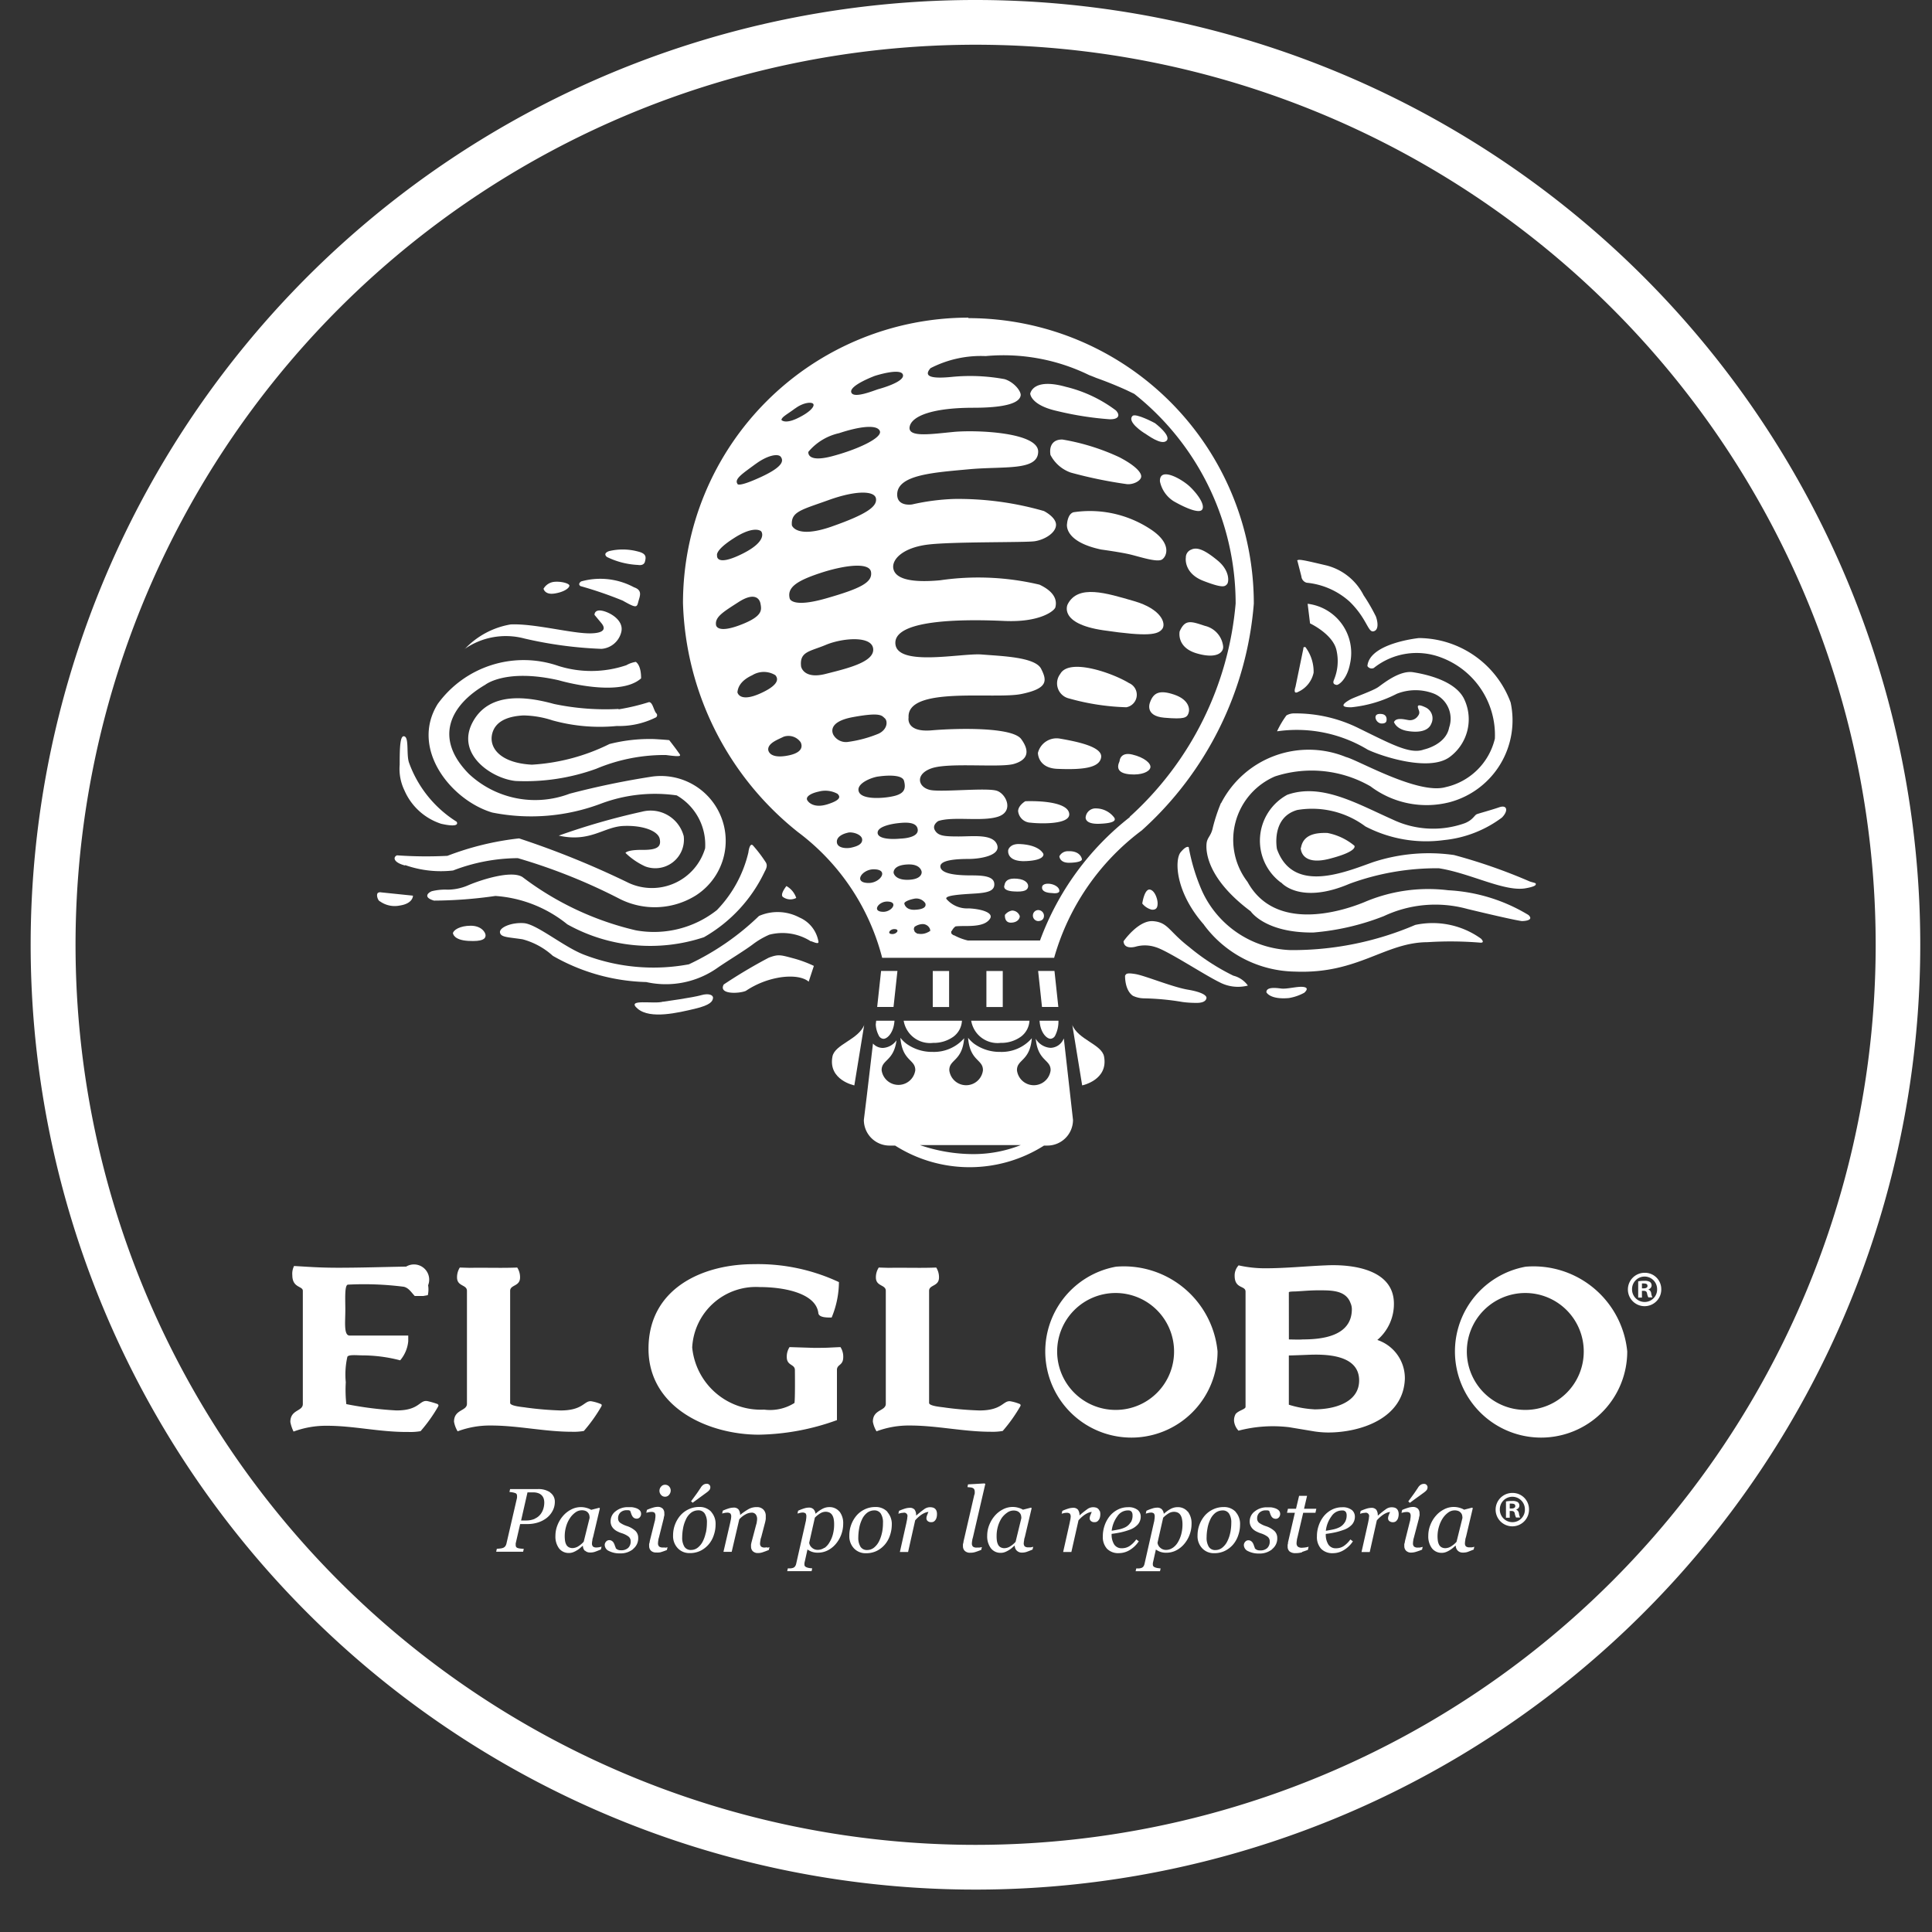 <svg id="logo-4globo" xmlns="http://www.w3.org/2000/svg" xmlns:xlink="http://www.w3.org/1999/xlink" width="39" height="39" viewBox="0 0 39 39">
  <rect x="0" y="0" width="39" height="39" fill="#333333" stroke="none"/>
  <defs>
    <clipPath id="clip-path">
      <rect id="Rectangle_6681" data-name="Rectangle 6681" width="39" height="39" transform="translate(373 714)" fill="none"/>
    </clipPath>
  </defs>
  <g id="Mask_Group_147" data-name="Mask Group 147" transform="translate(-373 -714)" clip-path="url(#clip-path)">
    <g id="Page-1" transform="translate(373.623 714)">
      <g id="logo">
        <path id="Fill-1" d="M577.8,488.167s.3-.432.6-.406.309.2.724.521a4.423,4.423,0,0,0,.892.579.516.516,0,0,1,.294.2.8.8,0,0,1-.576-.069c-.322-.158-1.046-.637-1.287-.707a.689.689,0,0,0-.4-.01S577.812,488.347,577.8,488.167Z" transform="translate(-555.743 -469.166)" fill="#fff"/>
        <path id="Fill-3" d="M578.636,515.457s-.011.293.159.408a.542.542,0,0,0,.228.051,5.187,5.187,0,0,1,.775.074,2.051,2.051,0,0,0,.319.017c.12-.009.154-.053.162-.095s-.06-.118-.374-.171-.866-.283-1.058-.315-.189,0-.21.031" transform="translate(-556.548 -495.763)" fill="#fff"/>
        <path id="Fill-5" d="M587.74,471.318a.362.362,0,0,0,.186.122c.1.011.124-.047.123-.131s-.056-.253-.153-.273-.145.2-.157.283" transform="translate(-565.304 -453.078)" fill="#fff"/>
        <path id="Fill-7" d="M653.39,522.631s.066.154.455.119a.973.973,0,0,0,.312-.108c.064-.061.076-.109-.037-.118s-.32.048-.429.034-.3-.037-.3.073" transform="translate(-628.45 -502.603)" fill="#fff"/>
        <path id="Fill-9" d="M606.885,449.952a2.328,2.328,0,0,0,1.839.945c1.274.052,1.809-.59,2.676-.594a7.3,7.3,0,0,1,1.066.01s.1.011.012-.081a1.671,1.671,0,0,0-1.328-.277,6.284,6.284,0,0,1-2.514.508,2.04,2.04,0,0,1-1.792-1.2,3.918,3.918,0,0,1-.266-.877s-.039-.046-.162.1-.12.795.47,1.465" transform="translate(-583.205 -431.284)" fill="#fff"/>
        <path id="Fill-11" d="M621.967,341.261a3.516,3.516,0,0,0-.162.489c-.035.178-.115.2-.128.328s-.018.69.891,1.368c0,0,.288.438,1.264.428a4.993,4.993,0,0,0,1.424-.331,2.442,2.442,0,0,1,1.688-.144c1.013.244,1.1.244,1.1.244s.261,0,.132-.122a3.467,3.467,0,0,0-1.621-.5,3.281,3.281,0,0,0-1.7.243c-.491.2-1.8.592-2.351-.412a1.393,1.393,0,0,1,.554-2.129,2.38,2.38,0,0,1,1.928.2,1.879,1.879,0,0,0,1.6.32,1.71,1.71,0,0,0,1.229-2.013,1.989,1.989,0,0,0-1.85-1.3s-1,.1-1.041.565a.1.1,0,0,0,.129.039,1.386,1.386,0,0,1,1.371-.207,1.671,1.671,0,0,1,1.073,1.634,1.314,1.314,0,0,1-.993.978c-.555.159-1.774-.549-2.012-.607a1.989,1.989,0,0,0-2.52.928" transform="translate(-597.944 -325.05)" fill="#fff"/>
        <path id="Fill-13" d="M659.08,357.053a1.867,1.867,0,0,1,.188-.318.306.306,0,0,1,.161-.041,2.864,2.864,0,0,1,1.3.3c.659.322,1.039.532,1.314.429,0,0,.444-.093.51-.444a.548.548,0,0,0-.3-.681,1.026,1.026,0,0,0-.757,0,2.566,2.566,0,0,1-.914.272c-.313.006-.09-.122-.016-.162s.449-.171.555-.245.434-.344.706-.3.839.171,1.023.529a.947.947,0,0,1-.29,1.185c-.414.3-1.372-.018-1.651-.151a2.771,2.771,0,0,0-1.825-.371" transform="translate(-633.923 -342.293)" fill="#fff"/>
        <path id="Fill-15" d="M711.375,378.261s.1.013.111-.054-.013-.128-.1-.137-.124.019-.122.073a.138.138,0,0,0,.107.118" transform="translate(-684.121 -363.657)" fill="#fff"/>
        <path id="Fill-17" d="M720.87,373.9s.039.148.274.187.425,0,.482-.149a.244.244,0,0,0-.111-.325c-.108-.051-.174-.064-.159,0s.054.1,0,.171a.193.193,0,0,1-.182.084c-.066-.007-.254-.066-.3.037" transform="translate(-693.356 -359.331)" fill="#fff"/>
        <path id="Fill-19" d="M668.6,342.72l-.16.776s-.061.166.057.1a.55.55,0,0,0,.309-.387.824.824,0,0,0-.166-.516c-.049-.007-.04.026-.04.026" transform="translate(-642.912 -329.631)" fill="#fff"/>
        <path id="Fill-21" d="M675.23,319.7l.049.4s.463.216.534.543a.981.981,0,0,1-.056.608c-.025.071.021.084.058.091s.209-.108.27-.423a1,1,0,0,0-.855-1.215" transform="translate(-649.457 -307.516)" fill="#fff"/>
        <path id="Fill-23" d="M669.815,296.317l.081.316a.146.146,0,0,0,.106.129,1.51,1.51,0,0,1,.867.381c.353.344.369.625.483.6s.085-.2.048-.3a3.629,3.629,0,0,0-.248-.428,1.162,1.162,0,0,0-.742-.6c-.489-.115-.6-.142-.6-.088" transform="translate(-644.249 -284.999)" fill="#fff"/>
        <path id="Fill-25" d="M650.551,420.734s.375.459,1.385.027a5.109,5.109,0,0,1,1.8-.312c.646.1,1.345.492,1.773.4,0,0,.166-.028.181-.067s-.012-.032-.118-.066a11.059,11.059,0,0,0-1.53-.534,3.6,3.6,0,0,0-1.638.145c-.563.2-1.61.645-1.936-.266,0,0-.125-.635.409-.788a1.8,1.8,0,0,1,1.377.332,2.66,2.66,0,0,0,1.588.275,2.338,2.338,0,0,0,1.167-.454c.133-.133.11-.265-.054-.208s-.405.121-.453.14-.077.116-.244.182a1.9,1.9,0,0,1-1.453-.074c-.715-.317-1.436-.745-2.129-.5a1.054,1.054,0,0,0-.126,1.773" transform="translate(-625.314 -402.922)" fill="#fff"/>
        <path id="Fill-27" d="M671.58,441.342s-.01.374.582.221.5-.264.5-.264a1.209,1.209,0,0,0-.541-.256c-.236-.009-.492.03-.536.3" transform="translate(-645.946 -424.228)" fill="#fff"/>
        <path id="Fill-29" d="M397.165,469.13s-.133.161-.077.219a.254.254,0,0,0,.273.023.431.431,0,0,0-.2-.241" transform="translate(-381.911 -451.246)" fill="#fff"/>
        <path id="Fill-31" d="M254.075,483.312a1.062,1.062,0,0,0-.819-.122,1.6,1.6,0,0,0-.34.2c-.189.139-.458.3-.688.456a1.811,1.811,0,0,1-1.457.3,3.988,3.988,0,0,1-1.885-.529,1.475,1.475,0,0,0-.611-.334c-.294-.045-.439-.038-.456-.137s.224-.207.481-.189.79.467,1.2.631a3.907,3.907,0,0,0,2.132.2,5.232,5.232,0,0,0,1.415-.976.938.938,0,0,1,.817.031.647.647,0,0,1,.381.474c.027.095-.126,0-.171,0" transform="translate(-238.349 -464.322)" fill="#fff"/>
        <path id="Fill-33" d="M365.773,506.416a10.065,10.065,0,0,1,.909-.541c.19-.071.231-.058.484.01a2.4,2.4,0,0,1,.426.156l-.105.319s-.134-.147-.557-.09a1.737,1.737,0,0,0-.711.275c-.131.057-.559.078-.447-.128" transform="translate(-351.786 -486.543)" fill="#fff"/>
        <path id="Fill-35" d="M319.658,526.572s.6-.083.764-.131.253,0,.243.059-.038.137-.369.215-.894.215-1.15,0,.336-.087.512-.145" transform="translate(-306.895 -506.351)" fill="#fff"/>
        <path id="Fill-37" d="M223,490.27s.012.131.305.148.347-.042.351-.106-.084-.2-.3-.2-.357.087-.36.16" transform="translate(-214.477 -471.425)" fill="#fff"/>
        <path id="Fill-39" d="M209.745,448.235a1.062,1.062,0,0,0,.422-.08c.2-.09.877-.328,1.116-.174a6.056,6.056,0,0,0,2.288,1.075,2.049,2.049,0,0,0,1.636-.409,2.5,2.5,0,0,0,.635-1.162s.022-.2.088-.147a2.734,2.734,0,0,1,.248.322c.031.045.062.09-.006.209a3,3,0,0,1-1.227,1.326,3.438,3.438,0,0,1-2.758-.26,2.586,2.586,0,0,0-1.452-.573,8.887,8.887,0,0,1-1.239.094c-.218-.064-.129-.156-.044-.19a1.142,1.142,0,0,1,.292-.032" transform="translate(-201.358 -430.276)" fill="#fff"/>
        <path id="Fill-41" d="M192.174,354.555a2.167,2.167,0,0,0,.97.11,3.69,3.69,0,0,1,1.307-.249,11.532,11.532,0,0,1,2.062.825,1.567,1.567,0,0,0,1.531-.072,1.309,1.309,0,0,0-.879-2.4,16.458,16.458,0,0,0-1.668.346,1.957,1.957,0,0,1-2.034-.4c-.719-.73-.367-1.393.332-1.8,0,0,.412-.333,1.481-.09,0,0,1.217.36,1.663-.038,0,0,.011-.249-.106-.333a.551.551,0,0,0-.191.067,2.208,2.208,0,0,1-1.371.015,2.143,2.143,0,0,0-2.437.767c-.564.907.271,1.944,1.1,2.192a4,4,0,0,0,2.205-.183,3.1,3.1,0,0,1,1.52-.163,1.15,1.15,0,0,1,.573,1.068,1.12,1.12,0,0,1-1.541.7,17.676,17.676,0,0,0-2.215-.9,5.8,5.8,0,0,0-1.446.352,8.33,8.33,0,0,1-1.018-.01c-.08.033-.083.142.165.206" transform="translate(-184.621 -337.093)" fill="#fff"/>
        <path id="Fill-43" d="M182.787,472.419l.677.07s.008.159-.269.2a.51.51,0,0,1-.395-.084c-.05-.013-.1-.184-.013-.181" transform="translate(-175.751 -454.409)" fill="#fff"/>
        <path id="Fill-45" d="M194.846,390.985a.994.994,0,0,1-.1-.524c0-.367.009-.612.1-.573s.032.376.09.533a2.344,2.344,0,0,0,.959,1.188s.1.135-.312.042a1.217,1.217,0,0,1-.738-.667" transform="translate(-187.301 -375.022)" fill="#fff"/>
        <path id="Fill-47" d="M233.984,369.885a5.05,5.05,0,0,1-1.3-.1c-.527-.145-1.311-.267-1.648.373s.383,1.13.868,1.181a4.207,4.207,0,0,0,1.629-.246,3.556,3.556,0,0,1,1.408-.278c.359.048.3.017.241-.068s-.175-.232-.175-.232-.061-.008-.3-.022a3.282,3.282,0,0,0-.906.1,4.05,4.05,0,0,1-1.566.417c-.646-.034-.874-.347-.8-.63s.382-.351.629-.364a1.974,1.974,0,0,1,.587.1,3.575,3.575,0,0,0,1.3.113,1.649,1.649,0,0,0,.774-.167.053.053,0,0,0,.019-.091c-.052-.063-.07-.221-.145-.224a4.374,4.374,0,0,1-.613.146" transform="translate(-222.121 -355.574)" fill="#fff"/>
        <path id="Fill-49" d="M229.1,324.223a1.65,1.65,0,0,1,.929-.5c.484-.022,1.254.191,1.627.18s.229-.177.2-.212-.134-.161-.134-.161-.007-.113.15-.084.447.191.391.428a.445.445,0,0,1-.4.342,8.206,8.206,0,0,1-1.557-.209,1.456,1.456,0,0,0-1.206.212" transform="translate(-220.344 -311.118)" fill="#fff"/>
        <path id="Fill-51" d="M270.85,308.138s.022.131.223.1.3-.114.3-.159-.168-.092-.314-.076a.283.283,0,0,0-.209.14" transform="translate(-260.502 -296.257)" fill="#fff"/>
        <path id="Fill-53" d="M289.768,306.262s-.07.046-.009.09a7.939,7.939,0,0,1,.853.293c.264.149.285.145.313.031s.1-.237-.085-.3a1.436,1.436,0,0,0-1.071-.117" transform="translate(-278.665 -294.521)" fill="#fff"/>
        <path id="Fill-55" d="M303.661,291.087s-.14.039-.048.119a1.592,1.592,0,0,0,.628.161s.116.026.14-.066.032-.164-.145-.206a1.177,1.177,0,0,0-.575-.008" transform="translate(-291.985 -279.963)" fill="#fff"/>
        <path id="Fill-57" d="M278.95,430.109a13.788,13.788,0,0,1,1.676-.482.691.691,0,0,1,.846.493.578.578,0,0,1-.776.611,1.41,1.41,0,0,1-.4-.273s.029-.064.342-.061.382-.07.349-.224-.328-.275-.73-.259-.67.338-1.308.195" transform="translate(-268.293 -413.241)" fill="#fff"/>
        <path id="Fill-59" d="M476.85,514.857h.33v-.727h-.33Z" transform="translate(-458.644 -494.529)" fill="#fff"/>
        <path id="Fill-61" d="M505.24,514.857h.33v-.727h-.33Z" transform="translate(-485.951 -494.529)" fill="#fff"/>
        <path id="Fill-62" d="M533.028,514.847h-.33l-.078-.727h.33Z" transform="translate(-512.287 -494.52)" fill="#fff"/>
        <path id="Fill-63" d="M447.43,514.847h.33l.079-.727h-.33Z" transform="translate(-430.346 -494.52)" fill="#fff"/>
        <path id="Fill-64" d="M528.43,203.621s0,.234.544.355a6.469,6.469,0,0,0,1.054.166c.173.007.232-.07.133-.177a2.75,2.75,0,0,0-1.009-.477c-.509-.143-.682,0-.721.133" transform="translate(-508.257 -195.679)" fill="#fff"/>
        <path id="Fill-65" d="M582.372,220.225s.338.254.233.355-.394-.124-.433-.145-.37-.238-.255-.355c.064-.066.455.145.455.145" transform="translate(-559.68 -211.683)" fill="#fff"/>
        <path id="Fill-66" d="M539.036,233.212a.735.735,0,0,0,.41.355,9.006,9.006,0,0,0,1.131.233c.124.013.276-.061.289-.145s-.113-.229-.444-.4a4.456,4.456,0,0,0-1.142-.355c-.164-.007-.279.093-.245.311" transform="translate(-518.453 -224.027)" fill="#fff"/>
        <path id="Fill-67" d="M597.063,251.411a.624.624,0,0,0,.277.4c.229.131.52.259.577.166s-.084-.3-.244-.455-.623-.42-.61-.111" transform="translate(-574.271 -241.693)" fill="#fff"/>
        <path id="Fill-68" d="M547.855,270.621s-.083.357.688.521c0,0,.392.053.588.1s.547.166.643.1.192-.313-.2-.587a2.224,2.224,0,0,0-1.586-.366c-.121.031-.133.233-.133.233" transform="translate(-526.938 -260.049)" fill="#fff"/>
        <path id="Fill-69" d="M610.7,290.778s-.046.311.355.466.435.113.477.067.056-.276-.188-.477-.407-.282-.532-.222a.168.168,0,0,0-.111.166" transform="translate(-587.386 -279.518)" fill="#fff"/>
        <path id="Fill-70" d="M547.783,313.856s-.193.386.721.521,1.1.085,1.187-.023-.009-.405-.566-.566-1.133-.347-1.342.067" transform="translate(-526.855 -301.654)" fill="#fff"/>
        <path id="Fill-71" d="M542.693,353.288a.313.313,0,0,0,.177.5,4.748,4.748,0,0,0,1.153.177.256.256,0,0,0,.055-.488c-.325-.2-1.2-.511-1.386-.189" transform="translate(-521.91 -339.688)" fill="#fff"/>
        <path id="Fill-72" d="M591.412,366.819s-.121.276.288.311.454,0,.488-.089.007-.277-.288-.377-.418-.041-.488.155" transform="translate(-568.82 -352.642)" fill="#fff"/>
        <path id="Fill-73" d="M532.5,391.244a.388.388,0,0,1,.444-.288c.354.061.862.166.832.377s-.357.256-.888.233c-.393-.018-.388-.322-.388-.322" transform="translate(-512.171 -376.046)" fill="#fff"/>
        <path id="Fill-74" d="M575.1,399.43s.008-.191.255-.133.389.183.366.267-.18.152-.41.133-.28-.118-.211-.266" transform="translate(-553.123 -384.066)" fill="#fff"/>
        <path id="Fill-75" d="M522.165,424.237s-.143.083-.145.2a.262.262,0,0,0,.255.233c.149.019.795.048.777-.177s-.531-.268-.888-.256" transform="translate(-502.091 -408.063)" fill="#fff"/>
        <path id="Fill-76" d="M557.749,428.241s-.044.156.277.144.326-.076.3-.122a.463.463,0,0,0-.366-.188.2.2,0,0,0-.211.166" transform="translate(-536.455 -411.756)" fill="#fff"/>
        <path id="Fill-77" d="M516.749,447.091s-.046.24.355.222.355-.145.355-.145-.069-.182-.477-.2c-.208-.009-.233.122-.233.122" transform="translate(-497.02 -429.93)" fill="#fff"/>
        <path id="Fill-78" d="M543.85,450.847s0,.136.2.133.254-.043.255-.067-.04-.177-.277-.166a.191.191,0,0,0-.177.1" transform="translate(-523.088 -433.564)" fill="#fff"/>
        <path id="Fill-79" d="M514.6,465.382s-.056.105.177.122.287-.029.3-.089-.038-.151-.222-.167-.241.046-.255.133" transform="translate(-494.947 -447.51)" fill="#fff"/>
        <path id="Fill-80" d="M534.674,467.951s-.061.134.2.142c0,0,.145.023.144-.047s-.1-.135-.211-.142-.133.047-.133.047" transform="translate(-514.256 -450.065)" fill="#fff"/>
        <path id="Fill-81" d="M515.043,482.247s-.017.157.122.155.181-.09.177-.133a.163.163,0,0,0-.156-.111.231.231,0,0,0-.144.089" transform="translate(-495.38 -463.777)" fill="#fff"/>
        <path id="Fill-82" d="M529.989,482.108s.108.009.122-.089a.117.117,0,0,0-.122-.133.109.109,0,0,0-.1.1.111.111,0,0,0,.1.122" transform="translate(-509.661 -463.515)" fill="#fff"/>
        <path id="Fill-83" d="M607.419,329.763s-.072.322.344.444.555-.027.532-.155a.48.48,0,0,0-.366-.4c-.28-.092-.4-.139-.51.111" transform="translate(-584.229 -317.018)" fill="#fff"/>
        <path id="Fill-84" d="M353.594,178.732a5.618,5.618,0,0,0-1.813,2.49h-1.457a1.109,1.109,0,0,1-.267-.1.067.067,0,0,0-.026-.007.044.044,0,0,0-.014-.013l-.006,0-.021-.025a.208.208,0,0,1,0-.046H350a.23.23,0,0,1,.071-.09s-.011-.011.211-.011.405-.022.488-.145-.172-.2-.429-.211a.551.551,0,0,1-.448-.189c-.05-.078.327-.095.577-.111s.4-.05.388-.2-.227-.166-.466-.166-.593-.017-.621-.166.344-.166.57-.166.656-.067.573-.288-.482-.166-.776-.166-.41-.011-.477-.122.066-.189.066-.189c.3-.1.888.017,1.209-.089s.166-.455-.023-.521-1.026.022-1.309-.011-.366-.322-.011-.444,1.387-.006,1.665-.089.322-.255.144-.5-1.281-.222-1.808-.177-.466-.256-.466-.256c-.044-.644,1.731-.366,2.275-.477s.521-.272.4-.51-.8-.255-1.2-.288-1.736.261-1.742-.233,1.479-.477,2.2-.444,1.015-.206,1.031-.278.055-.277-.322-.455a5.353,5.353,0,0,0-2.008-.088c-.671.061-.915-.061-.943-.244s.2-.416.7-.477,1.958-.039,2.152-.067.422-.161.433-.322-.244-.288-.244-.288a6.244,6.244,0,0,0-1.808-.244,4.479,4.479,0,0,0-.854.111s-.3.05-.3-.2c0-.4.738-.444,1.446-.51s1.394.039,1.4-.354-1.248-.444-1.708-.4-.921.116-.887-.1.449-.388,1.287-.388.937-.161.954-.244-.128-.272-.322-.333a3.813,3.813,0,0,0-1.076-.045c-.348.034-.588.011-.421-.177a2.217,2.217,0,0,1,1.112-.244,3.935,3.935,0,0,1,2.09.384c.046.017.093.036.141.056.189.067.376.142.559.223.073.032.143.068.211.1a5.4,5.4,0,0,1,2.046,4.231,6.564,6.564,0,0,1-2.14,4.308m-4.068,2.326a.3.3,0,0,1-.2.032l-.016,0a.393.393,0,0,1-.052-.036.467.467,0,0,1-.02-.052.11.11,0,0,1,.015-.051.3.3,0,0,1,.155-.055.158.158,0,0,1,.156.1.05.05,0,0,1,0,.034h.017a.2.2,0,0,0-.051.028m-.483-.572c-.013-.039.1-.082.189-.1a.219.219,0,0,1,.233.088c.024.067-.02.125-.211.133s-.211-.122-.211-.122m-.241.612c-.121,0-.051-.1.037-.1.121,0,.052.1-.037.1m-.109-.656c.241,0,.1.207-.074.207-.242,0-.1-.207.074-.207m-.27-.651c.322,0,.137.276-.1.276-.322,0-.137-.276.1-.276m-.455-.437c-.093.021-.29.013-.288-.122s.211-.177.211-.177c.087-.031.293.026.3.133s-.128.145-.222.166m-.876-.943c-.065-.078.056-.154.222-.189a.511.511,0,0,1,.378.045c.043.044.1.116-.2.211s-.4-.067-.4-.067m-.134-2.707c-.04-.311.174-.307.5-.444s.924-.192.954.078-.529.4-.965.51-.488-.144-.488-.144m-.322,1.8c-.345.049-.344-.133-.344-.133,0-.131.2-.2.311-.256a.3.3,0,0,1,.344.111c.044.09.034.228-.311.278m-.965-1.287c.009-.087.052-.23.3-.344a.444.444,0,0,1,.466,0c.034.042.131.171-.3.366s-.466-.022-.466-.022m-.433-1.365c-.018-.159.151-.259.455-.455s.422-.089.444.034.055.255-.422.433-.477-.011-.477-.011m.355-1.742c.381-.248.532-.166.555-.144s.126.211-.4.466-.488.022-.488.022-.048-.1.333-.344m.443-1.5c.244-.181.459-.218.511-.145s.063.193-.41.41-.466.133-.466.133c-.07-.1.122-.218.366-.4m.8-1.121c.163-.122.337-.137.366-.089s-.066.166-.322.288-.322.033-.322.033c.008-.063.115-.111.277-.233m1.709.455c.059.137-.444.374-.965.511s-.477-.089-.477-.089a1.127,1.127,0,0,1,.621-.377c.4-.133.762-.182.821-.045m.1,5.8c.061.052.061.221-.122.31a2.481,2.481,0,0,1-.61.166.293.293,0,0,1-.3-.133s-.177-.262.389-.366.582-.029.643.023m-1.187-2.419c-.7.2-.732,0-.732,0-.056-.222.144-.355.61-.51s1-.233,1.032-.023-.211.333-.91.533m.122-1.453c-.727.255-.81-.023-.81-.023-.022-.277.188-.31.743-.51s.926-.188.954-.033-.161.311-.888.566m1.276,5.436c-.18.05-.662.095-.732-.078s.278-.3.4-.311c0,0,.468-.074.511.089s0,.249-.178.3m.533,1.531c.007.035-.008.161-.278.166s-.288-.144-.288-.144c0-.07.058-.157.288-.166s.27.109.278.144m-.422-.666c-.226.022-.47,0-.466-.122s.275-.174.41-.189.387-.038.4.133-.344.178-.344.178m-.521-9.341s.525-.17.566-.022-.488.288-.488.288c-.07.018-.51.207-.555.067s.477-.333.477-.333m1.889-1.175a5.763,5.763,0,0,0-5.763,5.763,6.139,6.139,0,0,0,2.321,4.622,4.6,4.6,0,0,1,1.7,2.538h3.471A4.86,4.86,0,0,1,353.835,179a6.892,6.892,0,0,0,2.262-4.578,5.764,5.764,0,0,0-5.764-5.763" transform="translate(-331.41 -162.237)" fill="#fff"/>
        <path id="Fill-85" d="M550.69,542.53l.2,1.226s.531-.107.442-.582c-.047-.248-.528-.341-.644-.644" transform="translate(-529.668 -521.846)" fill="#fff"/>
        <path id="Fill-86" d="M424.109,542.53l-.2,1.226s-.532-.107-.442-.582c.047-.248.528-.341.644-.644" transform="translate(-407.286 -521.846)" fill="#fff"/>
        <path id="Fill-87" d="M533.574,540.834a.116.116,0,0,0,.095-.071.626.626,0,0,0,.063-.293h-.381c.013.226.135.364.224.364" transform="translate(-512.989 -519.865)" fill="#fff"/>
        <path id="Fill-88" d="M462.064,540.907a.679.679,0,0,0,.41-.125.427.427,0,0,0,.172-.322H461.47a.539.539,0,0,0,.594.447" transform="translate(-443.851 -519.855)" fill="#fff"/>
        <path id="Fill-89" d="M497.784,540.907a.675.675,0,0,0,.409-.125.428.428,0,0,0,.173-.322H497.19a.539.539,0,0,0,.594.447" transform="translate(-478.208 -519.855)" fill="#fff"/>
        <path id="Fill-90" d="M446.739,540.744a.115.115,0,0,0,.095.071c.089,0,.211-.138.224-.365h-.369l-.009.076a.538.538,0,0,0,.059.218" transform="translate(-429.625 -519.845)" fill="#fff"/>
        <path id="Fill-91" d="M442.829,551.857a3.328,3.328,0,0,1-1.057-.182h2.036a2.593,2.593,0,0,1-.979.182Zm1.848-2.334-.014.027a.293.293,0,0,1-.253.162.374.374,0,0,1-.3-.183c.043.454.3.415.3.631h0s0,0,0,.006a.342.342,0,0,1-.679,0s0,0,0-.006h0c0-.218.261-.177.3-.642a.808.808,0,0,1-.637.276.882.882,0,0,1-.527-.164.662.662,0,0,1-.123-.121c.038.474.3.431.3.651h0s0,0,0,.006a.342.342,0,0,1-.679,0s0,0,0-.006h0c0-.218.261-.177.3-.642a.809.809,0,0,1-.637.276.882.882,0,0,1-.527-.164.648.648,0,0,1-.123-.121c.038.475.3.431.3.651h0s0,0,0,.006a.343.343,0,0,1-.679,0s0,0,0-.006h0c0-.212.246-.179.3-.6a.361.361,0,0,1-.275.154.27.27,0,0,1-.2-.089l-.125,1.061-.059.481a.518.518,0,0,0,.518.518h.113a2.806,2.806,0,0,0,3.006,0h.067a.518.518,0,0,0,.518-.518Z" transform="translate(-423.825 -528.56)" fill="#fff"/>
        <path id="Fill-92" d="M329.716,670.932l-.507-.016a.353.353,0,0,0-.056.2c0,.181.164.139.164.264,0,0,.007.589-.009.664a.923.923,0,0,1-.612.134,1.391,1.391,0,0,1-1.452-1.254,1.288,1.288,0,0,1,1.362-1.22c.5,0,1.134.126,1.184.522.008.1.191.093.269.093a1.893,1.893,0,0,0,.147-.715,3.853,3.853,0,0,0-1.722-.362c-1.029,0-2.122.488-2.122,1.708,0,1.2,1.224,1.734,2.229,1.734a4.82,4.82,0,0,0,1.575-.294v-1.023c.009-.108.127-.077.127-.251a.354.354,0,0,0-.056-.2c-.31.013-.206.014-.519.016" transform="translate(-313.894 -643.723)" fill="#fff"/>
        <path id="Fill-93" d="M139.846,672.884a1.659,1.659,0,0,0-.2-.059c-.167-.038-.161.178-.6.186H139a7.147,7.147,0,0,1-1-.127,2.629,2.629,0,0,1-.011-.442,1.618,1.618,0,0,1,.032-.513c.024-.05.2-.029.307-.029a3.048,3.048,0,0,1,.759.1.694.694,0,0,0,.163-.386V671.5h-1.183c-.123,0-.087-.28-.087-.516,0-.219-.019-.512.055-.512a6.328,6.328,0,0,1,1.126.043c.1.025.147.109.22.186,0,0,.116,0,.174,0l.09-.016a.528.528,0,0,0,.006-.2.307.307,0,0,0-.443-.377c-.473.008-.912.023-1.377.023-.391,0-.626-.021-.886-.035a.345.345,0,0,0-.035.186c0,.26.212.215.212.315v2.285c0,.151-.252.109-.252.362a.735.735,0,0,0,.065.194,1.886,1.886,0,0,1,.677-.117c.531,0,1.053.126,1.6.125h.041a1.2,1.2,0,0,0,.246-.016,3.13,3.13,0,0,0,.349-.488s.027-.04,0-.051" transform="translate(-131.632 -644.54)" fill="#fff"/>
        <path id="Fill-94" d="M226.46,673.76a.9.9,0,0,0-.2-.059c-.145-.015-.16.186-.619.186a6.6,6.6,0,0,1-.7-.059c-.041-.009-.318-.026-.318-.093v-2.263c0-.127.2-.084.2-.27a.359.359,0,0,0-.057-.2c-.317.013-.639,0-.959.006l-.2-.006a.366.366,0,0,0-.056.2c0,.185.2.142.2.27v2.28c0,.151-.261.109-.261.362a.557.557,0,0,0,.073.194,1.857,1.857,0,0,1,.677-.117c.539,0,1.086.126,1.625.126a1.208,1.208,0,0,0,.246-.016,3.162,3.162,0,0,0,.349-.488s.026-.039,0-.051" transform="translate(-214.948 -645.415)" fill="#fff"/>
        <path id="Fill-95" d="M522.091,673.521a1.18,1.18,0,1,1,1.173-1.18,1.177,1.177,0,0,1-1.173,1.18m0-2.891a1.739,1.739,0,1,0,2.051,1.711,1.9,1.9,0,0,0-2.051-1.711" transform="translate(-500.187 -645.06)" fill="#fff"/>
        <path id="Fill-96" d="M448.2,673.76a.885.885,0,0,0-.2-.059c-.146-.015-.161.186-.621.186a6.63,6.63,0,0,1-.7-.059c-.041-.009-.317-.026-.317-.093v-2.263c0-.127.2-.084.2-.27a.365.365,0,0,0-.056-.2c-.317.013-.64,0-.96.006l-.2-.006a.358.358,0,0,0-.058.2c0,.185.2.142.2.27v2.28c0,.151-.261.109-.261.362a.551.551,0,0,0,.074.194,1.857,1.857,0,0,1,.677-.117c.538,0,1.085.126,1.624.126a1.209,1.209,0,0,0,.246-.016,3.114,3.114,0,0,0,.349-.488s.028-.039,0-.051" transform="translate(-428.23 -645.415)" fill="#fff"/>
        <path id="Fill-97" d="M738.891,673.521a1.18,1.18,0,1,1,1.173-1.18,1.177,1.177,0,0,1-1.173,1.18m0-2.891a1.739,1.739,0,1,0,2.051,1.711,1.9,1.9,0,0,0-2.051-1.711" transform="translate(-708.717 -645.06)" fill="#fff"/>
        <path id="Fill-98" d="M637.809,672.721a2.049,2.049,0,0,1-.513-.093v-.994s.058,0,.379-.013,1.04-.023,1.04.517c0,.446-.5.584-.905.584Zm-.513-2.362c0-.018.122-.017.122-.017.163-.008.3-.023.465-.023.261,0,.561-.009.658.257a.3.3,0,0,1,.027.122c0,.553-.612.612-.994.612-.038.007-.277,0-.277,0Zm1.786.962a.953.953,0,0,0,.335-.732c0-.7-.85-.8-1.372-.774-.4.016-.815.059-1.223.059a2.43,2.43,0,0,1-.54-.059.3.3,0,0,0-.08.21c0,.27.22.193.22.32v2.326c0,.051-.14.071-.2.145a.261.261,0,0,0-.032.143.338.338,0,0,0,.09.193,2.736,2.736,0,0,1,1.021-.07l.445.074h0l.053.009h0a1.94,1.94,0,0,0,.29.024c.644,0,1.522-.278,1.549-1.086a.813.813,0,0,0-.555-.782Z" transform="translate(-611.902 -644.272)" fill="#fff"/>
        <path id="Fill-99" d="M265.071,786.489a.511.511,0,0,1-.123.1.232.232,0,0,1-.1.028.158.158,0,0,1-.081-.019.13.13,0,0,1-.049-.052.262.262,0,0,1-.024-.077.67.67,0,0,1,.024-.292.642.642,0,0,1,.075-.164.449.449,0,0,1,.111-.116.217.217,0,0,1,.126-.043.208.208,0,0,1,.079.013.127.127,0,0,1,.049.036.11.11,0,0,1,.026.05.226.226,0,0,1,.006.056Zm.027.18a.14.14,0,0,0,.1.037.289.289,0,0,0,.1-.014l.119-.047.013-.057a.285.285,0,0,1-.048.012.316.316,0,0,1-.048,0,.111.111,0,0,1-.072-.018.086.086,0,0,1-.021-.069.309.309,0,0,1,.007-.058c0-.026.01-.049.015-.068l.136-.576-.011-.013-.164.042a.354.354,0,0,0-.091-.038.41.41,0,0,0-.121-.017.417.417,0,0,0-.194.049.536.536,0,0,0-.163.128.618.618,0,0,0-.113.188.578.578,0,0,0-.041.215.4.4,0,0,0,.073.253.244.244,0,0,0,.2.093.232.232,0,0,0,.088-.017.459.459,0,0,0,.076-.039.5.5,0,0,0,.064-.047l.047-.041h.006a.144.144,0,0,0,.041.1Zm-.632-1.33a.068.068,0,0,0-.05-.02.13.13,0,0,0-.063.015.177.177,0,0,0-.061.064l-.073.108c-.023.032-.064.088-.122.167l.032.029c.075-.057.135-.1.18-.132l.108-.079a.287.287,0,0,0,.052-.048.094.094,0,0,0,.017-.058.062.062,0,0,0-.02-.045Zm-.129,1.266-.048,0a.115.115,0,0,1-.074-.019.087.087,0,0,1-.023-.07.285.285,0,0,1,.006-.055c0-.022.01-.045.015-.068l.1-.38c0-.018.008-.037.011-.055s0-.033,0-.044a.131.131,0,0,0-.033-.094.141.141,0,0,0-.106-.035.345.345,0,0,0-.087.015.923.923,0,0,0-.125.046l-.013.058.049-.011a.259.259,0,0,1,.052-.006.1.1,0,0,1,.067.017.1.1,0,0,1,.017.066.413.413,0,0,1-.007.061c0,.024-.009.046-.014.067l-.095.38c0,.022-.009.041-.012.056a.349.349,0,0,0,0,.043.128.128,0,0,0,.036.092.142.142,0,0,0,.107.037.326.326,0,0,0,.084-.013,1.317,1.317,0,0,0,.131-.046l.013-.057a.248.248,0,0,1-.048.011Zm-.445-.74a.106.106,0,0,0-.029-.043.1.1,0,0,0-.045-.024.224.224,0,0,0-.055-.007.2.2,0,0,0-.115.037,1.847,1.847,0,0,0-.161.129h-.006a.189.189,0,0,0-.03-.116.122.122,0,0,0-.1-.038.35.35,0,0,0-.092.015.962.962,0,0,0-.123.047l-.013.057.047-.012a.233.233,0,0,1,.05-.006.067.067,0,0,1,.084.084.375.375,0,0,1-.008.063c-.005.029-.01.05-.013.065l-.13.579h.166l.143-.639a.7.7,0,0,1,.094-.09.457.457,0,0,1,.079-.051.324.324,0,0,1,.059-.023.207.207,0,0,1,.035-.006c-.009.023-.019.045-.027.068a.17.17,0,0,0-.013.062.072.072,0,0,0,.024.053.119.119,0,0,0,.127.011.139.139,0,0,0,.035-.037.135.135,0,0,0,.02-.049.23.23,0,0,0,.008-.055.2.2,0,0,0-.01-.072Zm-1.078.232a.268.268,0,0,1-.11.1.538.538,0,0,1-.13.043c-.052.011-.1.019-.141.026a.6.6,0,0,1,.114-.293.254.254,0,0,1,.2-.117l.037,0a.082.082,0,0,1,.034.013.07.07,0,0,1,.025.03.127.127,0,0,1,.01.055.268.268,0,0,1-.037.142Zm.138-.254a.292.292,0,0,0-.19-.052.45.45,0,0,0-.212.051.515.515,0,0,0-.162.134.616.616,0,0,0-.1.187.641.641,0,0,0-.035.215.352.352,0,0,0,.084.251.316.316,0,0,0,.241.089.421.421,0,0,0,.222-.065.568.568,0,0,0,.179-.174l-.051-.038a.537.537,0,0,1-.134.133.278.278,0,0,1-.157.045.174.174,0,0,1-.153-.075.372.372,0,0,1-.052-.215c.069-.008.131-.019.188-.031a1.348,1.348,0,0,0,.167-.049.406.406,0,0,0,.173-.108.239.239,0,0,0,.059-.162.172.172,0,0,0-.063-.134Zm-1,.85c.037-.012.076-.026.118-.041l.015-.065a.332.332,0,0,1-.065.015.609.609,0,0,1-.065.006.132.132,0,0,1-.089-.023.094.094,0,0,1-.024-.072.3.3,0,0,1,.006-.054c0-.021.008-.043.013-.066l.115-.491h.247l.018-.081h-.248l.061-.261h-.161l-.062.261h-.163l-.019.081h.159l-.139.6c0,.016,0,.029-.007.042a.306.306,0,0,0,0,.039.125.125,0,0,0,.039.1.185.185,0,0,0,.124.034.43.43,0,0,0,.13-.018Zm-.6-.06a.27.27,0,0,0,.1-.221.194.194,0,0,0-.055-.14.472.472,0,0,0-.176-.1.5.5,0,0,1-.134-.066.112.112,0,0,1-.041-.094.156.156,0,0,1,.045-.111.177.177,0,0,1,.132-.047l.035,0a.166.166,0,0,1,.031.01c.007.018.014.036.02.055a.229.229,0,0,0,.023.052.11.11,0,0,0,.035.038.1.1,0,0,0,.055.015.079.079,0,0,0,.064-.03.1.1,0,0,0,.025-.067.1.1,0,0,0-.029-.073.2.2,0,0,0-.071-.042.424.424,0,0,0-.089-.02c-.027,0-.052,0-.075,0a.382.382,0,0,0-.251.084.248.248,0,0,0-.1.2.2.2,0,0,0,.02.093.212.212,0,0,0,.051.068.282.282,0,0,0,.072.047.527.527,0,0,0,.077.032.472.472,0,0,1,.138.067.117.117,0,0,1,.046.1.176.176,0,0,1-.049.131.2.2,0,0,1-.146.048.143.143,0,0,1-.068-.013.14.14,0,0,1-.037-.028c0-.014-.011-.031-.017-.052a.278.278,0,0,0-.023-.055.124.124,0,0,0-.035-.039.093.093,0,0,0-.058-.017.08.08,0,0,0-.063.031.1.1,0,0,0-.026.067.138.138,0,0,0,.087.122.47.47,0,0,0,.22.047.4.4,0,0,0,.263-.085Zm-.849-.327a.68.68,0,0,1-.059.172.371.371,0,0,1-.1.127.217.217,0,0,1-.141.05.149.149,0,0,1-.133-.066.348.348,0,0,1-.044-.193,1.02,1.02,0,0,1,.017-.175.673.673,0,0,1,.053-.173.356.356,0,0,1,.113-.148.243.243,0,0,1,.14-.045.149.149,0,0,1,.13.064.327.327,0,0,1,.045.19.984.984,0,0,1-.021.2Zm.113-.419a.32.32,0,0,0-.248-.1.49.49,0,0,0-.214.048.507.507,0,0,0-.166.126.616.616,0,0,0-.145.4.353.353,0,0,0,.093.257.317.317,0,0,0,.24.1.482.482,0,0,0,.224-.049.526.526,0,0,0,.166-.132.555.555,0,0,0,.1-.185.646.646,0,0,0,.035-.211.357.357,0,0,0-.089-.255Zm-1.277.724a.233.233,0,0,1-.132.041.169.169,0,0,1-.117-.044.158.158,0,0,1-.055-.1l.114-.506a.568.568,0,0,1,.121-.094.213.213,0,0,1,.091-.025.182.182,0,0,1,.089.019.139.139,0,0,1,.053.054.233.233,0,0,1,.027.079.537.537,0,0,1,.009.1.759.759,0,0,1-.025.2.612.612,0,0,1-.07.166.355.355,0,0,1-.106.112Zm.308-.729a.258.258,0,0,0-.211-.093.292.292,0,0,0-.138.037.6.6,0,0,0-.13.093h-.007a.152.152,0,0,0-.04-.088.129.129,0,0,0-.095-.032.312.312,0,0,0-.093.016.959.959,0,0,0-.122.047l-.013.057.047-.012a.213.213,0,0,1,.05-.008.094.094,0,0,1,.067.017.1.1,0,0,1,.016.067.3.3,0,0,1-.006.059c0,.023-.008.046-.013.069l-.186.821a.149.149,0,0,1-.023.055.089.089,0,0,1-.044.03.259.259,0,0,1-.047.009l-.053,0-.013.056h.492l.013-.056-.05-.006a.223.223,0,0,1-.05-.011.1.1,0,0,1-.04-.02.049.049,0,0,1-.017-.038.233.233,0,0,1,0-.031.367.367,0,0,1,.009-.042l.052-.234a.385.385,0,0,0,.087.046.354.354,0,0,0,.126.019.436.436,0,0,0,.186-.042.521.521,0,0,0,.168-.129.609.609,0,0,0,.111-.186.62.62,0,0,0,.042-.227.387.387,0,0,0-.076-.248Zm-1.155.214a.268.268,0,0,1-.11.1.533.533,0,0,1-.13.043c-.052.011-.1.019-.142.026a.609.609,0,0,1,.115-.293.254.254,0,0,1,.2-.117l.037,0a.081.081,0,0,1,.034.013.07.07,0,0,1,.025.03.127.127,0,0,1,.01.055.257.257,0,0,1-.035.142Zm.138-.254a.292.292,0,0,0-.19-.052.45.45,0,0,0-.212.051.507.507,0,0,0-.162.134.627.627,0,0,0-.1.187.662.662,0,0,0-.035.215.352.352,0,0,0,.084.251.315.315,0,0,0,.241.089.422.422,0,0,0,.222-.065.572.572,0,0,0,.179-.174l-.051-.038a.543.543,0,0,1-.134.133.278.278,0,0,1-.158.045.174.174,0,0,1-.153-.075.369.369,0,0,1-.052-.215c.069-.008.131-.019.187-.031a1.335,1.335,0,0,0,.168-.049.4.4,0,0,0,.172-.108.238.238,0,0,0,.06-.162.17.17,0,0,0-.063-.134Zm-.766.022a.106.106,0,0,0-.029-.043.1.1,0,0,0-.045-.024.222.222,0,0,0-.055-.007.2.2,0,0,0-.114.037,1.835,1.835,0,0,0-.161.129h0a.187.187,0,0,0-.031-.116.121.121,0,0,0-.1-.038.347.347,0,0,0-.092.015.9.9,0,0,0-.123.047l-.014.057.047-.012a.236.236,0,0,1,.05-.006.1.1,0,0,1,.068.017.094.094,0,0,1,.017.067.357.357,0,0,1-.009.063c-.006.029-.01.05-.013.065l-.13.579h.166l.144-.639a.7.7,0,0,1,.094-.09.489.489,0,0,1,.079-.051.325.325,0,0,1,.059-.023.223.223,0,0,1,.035-.006l-.028.068a.177.177,0,0,0-.013.062.073.073,0,0,0,.024.053.1.1,0,0,0,.072.024.1.1,0,0,0,.055-.013.139.139,0,0,0,.035-.037.157.157,0,0,0,.021-.049.245.245,0,0,0,.007-.055.192.192,0,0,0-.01-.072Zm-1.694.625a.5.5,0,0,1-.123.1.229.229,0,0,1-.1.028.157.157,0,0,1-.081-.019.122.122,0,0,1-.049-.052.25.25,0,0,1-.024-.077.654.654,0,0,1-.006-.1.683.683,0,0,1,.029-.2.618.618,0,0,1,.076-.164A.449.449,0,0,1,256,785.9a.22.22,0,0,1,.127-.043.2.2,0,0,1,.078.013.125.125,0,0,1,.049.036.118.118,0,0,1,.026.05.245.245,0,0,1,.006.056Zm.027.18a.138.138,0,0,0,.1.037.279.279,0,0,0,.095-.014c.026-.009.067-.025.12-.047l.014-.057a.318.318,0,0,1-.049.012.3.3,0,0,1-.048,0,.114.114,0,0,1-.073-.018.087.087,0,0,1-.021-.069.356.356,0,0,1,.008-.058c0-.026.01-.049.015-.068l.136-.576-.011-.013-.164.042a.346.346,0,0,0-.09-.038.408.408,0,0,0-.121-.017.419.419,0,0,0-.194.049.54.54,0,0,0-.163.128.632.632,0,0,0-.113.188.578.578,0,0,0-.041.215.4.4,0,0,0,.074.253.243.243,0,0,0,.2.093.234.234,0,0,0,.089-.017.469.469,0,0,0,.076-.039.407.407,0,0,0,.064-.047l.047-.041h.006a.142.142,0,0,0,.041.1Zm-.655-1.359-.332.019-.012.055.058.006a.137.137,0,0,1,.047.011.069.069,0,0,1,.031.026.1.1,0,0,1,.011.05.138.138,0,0,1,0,.027c0,.007,0,.02-.009.038l-.217.94c0,.022-.009.041-.011.056a.248.248,0,0,0,0,.043.124.124,0,0,0,.037.091.148.148,0,0,0,.108.037.323.323,0,0,0,.1-.013q.043-.013.124-.045l.013-.057a.326.326,0,0,1-.053.011l-.053,0a.115.115,0,0,1-.074-.019.087.087,0,0,1-.022-.069.239.239,0,0,1,.007-.055c0-.023.01-.045.015-.068l.249-1.075Zm-.969.554a.106.106,0,0,0-.029-.043.1.1,0,0,0-.045-.024.222.222,0,0,0-.055-.007.2.2,0,0,0-.115.037,1.853,1.853,0,0,0-.161.129h-.006a.189.189,0,0,0-.03-.116.122.122,0,0,0-.1-.038.354.354,0,0,0-.092.015.959.959,0,0,0-.123.047l-.013.057.047-.012a.232.232,0,0,1,.05-.006.067.067,0,0,1,.084.084.378.378,0,0,1-.008.063c-.006.029-.01.05-.013.065l-.13.579H254l.143-.639a.7.7,0,0,1,.094-.09.455.455,0,0,1,.079-.051.324.324,0,0,1,.059-.023.2.2,0,0,1,.035-.006c-.009.023-.019.045-.027.068a.17.17,0,0,0-.013.062.072.072,0,0,0,.024.053.1.1,0,0,0,.072.024.1.1,0,0,0,.055-.013.139.139,0,0,0,.035-.037.141.141,0,0,0,.02-.049.225.225,0,0,0,.007-.055.2.2,0,0,0-.009-.072Zm-1.1.441a.7.7,0,0,1-.059.172.38.38,0,0,1-.1.127.217.217,0,0,1-.141.05.151.151,0,0,1-.134-.066.349.349,0,0,1-.044-.193,1.02,1.02,0,0,1,.017-.175.673.673,0,0,1,.053-.173.356.356,0,0,1,.113-.148.241.241,0,0,1,.14-.045.15.15,0,0,1,.13.064.327.327,0,0,1,.045.19.927.927,0,0,1-.02.2Zm.113-.419a.322.322,0,0,0-.249-.1.491.491,0,0,0-.214.048.5.5,0,0,0-.165.126.607.607,0,0,0-.105.18.614.614,0,0,0-.039.222.353.353,0,0,0,.092.257.318.318,0,0,0,.241.1.483.483,0,0,0,.224-.049.523.523,0,0,0,.165-.132.548.548,0,0,0,.1-.185.667.667,0,0,0,.035-.211.36.36,0,0,0-.09-.255Zm-1.278.724a.234.234,0,0,1-.132.041.169.169,0,0,1-.117-.044.154.154,0,0,1-.055-.1l.114-.506a.56.56,0,0,1,.121-.094.209.209,0,0,1,.09-.025.186.186,0,0,1,.09.019.148.148,0,0,1,.053.054.242.242,0,0,1,.027.079.538.538,0,0,1,.008.1.775.775,0,0,1-.024.2.6.6,0,0,1-.07.166.352.352,0,0,1-.1.112Zm.308-.729a.257.257,0,0,0-.211-.093.29.29,0,0,0-.138.037.585.585,0,0,0-.13.093h-.007a.152.152,0,0,0-.04-.088.129.129,0,0,0-.095-.032.314.314,0,0,0-.093.016,1,1,0,0,0-.122.047l-.013.057.047-.012a.219.219,0,0,1,.05-.008.1.1,0,0,1,.067.017.1.1,0,0,1,.015.067.333.333,0,0,1-.006.059c0,.023-.009.046-.013.069l-.186.821a.139.139,0,0,1-.024.055.086.086,0,0,1-.044.03.273.273,0,0,1-.048.009l-.053,0-.012.056h.492l.013-.056-.05-.006a.231.231,0,0,1-.05-.011.108.108,0,0,1-.04-.02.047.047,0,0,1-.017-.038.184.184,0,0,1,0-.031.367.367,0,0,1,.009-.042l.052-.234a.37.37,0,0,0,.087.046.354.354,0,0,0,.126.019.438.438,0,0,0,.186-.042.515.515,0,0,0,.168-.129.632.632,0,0,0,.154-.413.38.38,0,0,0-.076-.248Zm-1.461.717a.347.347,0,0,1-.048.006.116.116,0,0,1-.073-.018.086.086,0,0,1-.022-.069.313.313,0,0,1,.008-.058c0-.025.01-.047.016-.066l.075-.287a.579.579,0,0,0,.016-.081q0-.041,0-.057a.178.178,0,0,0-.048-.13.176.176,0,0,0-.133-.05.333.333,0,0,0-.162.038,1.174,1.174,0,0,0-.169.116h-.006a.175.175,0,0,0-.032-.106.121.121,0,0,0-.1-.038.359.359,0,0,0-.093.015.967.967,0,0,0-.124.047l-.014.057.048-.011a.232.232,0,0,1,.05-.006.1.1,0,0,1,.068.017.093.093,0,0,1,.017.067.336.336,0,0,1-.009.066c-.006.027-.01.048-.013.062l-.134.579h.166l.153-.656a.45.45,0,0,1,.127-.1.261.261,0,0,1,.121-.035.1.1,0,0,1,.084.035.148.148,0,0,1,.028.1.263.263,0,0,1-.006.05c0,.021-.009.044-.016.07l-.088.333c-.006.021-.009.04-.012.055a.32.32,0,0,0,0,.044.127.127,0,0,0,.035.091.144.144,0,0,0,.108.037.276.276,0,0,0,.09-.015c.03-.01.072-.025.126-.047l.013-.057a.285.285,0,0,1-.047.012Zm-1.168-1.261a.068.068,0,0,0-.049-.02.13.13,0,0,0-.063.015.177.177,0,0,0-.061.064q-.039.059-.073.108c-.023.032-.064.088-.122.167l.032.029.18-.132.108-.079a.287.287,0,0,0,.052-.048.094.094,0,0,0,.017-.058.064.064,0,0,0-.02-.045Zm-.071.967a.7.7,0,0,1-.058.172.377.377,0,0,1-.1.127.217.217,0,0,1-.141.05.149.149,0,0,1-.133-.066.349.349,0,0,1-.044-.193,1.02,1.02,0,0,1,.017-.175.672.672,0,0,1,.054-.173.355.355,0,0,1,.113-.148.243.243,0,0,1,.14-.045.149.149,0,0,1,.13.064.327.327,0,0,1,.045.19,1.009,1.009,0,0,1-.021.2Zm.113-.419a.321.321,0,0,0-.248-.1.49.49,0,0,0-.214.048.511.511,0,0,0-.166.126.616.616,0,0,0-.145.4.353.353,0,0,0,.093.257.318.318,0,0,0,.24.1.484.484,0,0,0,.225-.049.527.527,0,0,0,.165-.132.541.541,0,0,0,.1-.185.646.646,0,0,0,.035-.211.359.359,0,0,0-.089-.255Zm-.853-.514a.108.108,0,0,0-.083-.034.1.1,0,0,0-.079.037.125.125,0,0,0-.033.086.12.12,0,0,0,.033.082.1.1,0,0,0,.079.036.1.1,0,0,0,.082-.038.133.133,0,0,0,.033-.089.115.115,0,0,0-.033-.08Zm-.079,1.232a.436.436,0,0,1-.049,0,.115.115,0,0,1-.073-.019.087.087,0,0,1-.023-.07.285.285,0,0,1,.006-.055c0-.022.01-.045.015-.068l.095-.38c0-.018.008-.037.011-.055s0-.033,0-.044a.131.131,0,0,0-.033-.094.141.141,0,0,0-.106-.035.345.345,0,0,0-.087.015.923.923,0,0,0-.125.046l-.013.058.049-.011a.259.259,0,0,1,.052-.006.1.1,0,0,1,.067.017.1.1,0,0,1,.017.066.333.333,0,0,1-.006.061c0,.024-.009.046-.014.067l-.095.38c0,.022-.009.041-.012.056a.352.352,0,0,0,0,.043.127.127,0,0,0,.036.092.142.142,0,0,0,.107.037A.326.326,0,0,0,249,786.7a1.317,1.317,0,0,0,.131-.046l.013-.057a.236.236,0,0,1-.048.011Zm-.645.027a.271.271,0,0,0,.1-.221.193.193,0,0,0-.055-.14.475.475,0,0,0-.177-.1.522.522,0,0,1-.134-.066.111.111,0,0,1-.04-.094.157.157,0,0,1,.045-.111.178.178,0,0,1,.133-.047.218.218,0,0,1,.035,0l.03.01c.007.018.014.036.02.055a.249.249,0,0,0,.023.052.107.107,0,0,0,.035.038.1.1,0,0,0,.055.015.08.08,0,0,0,.064-.03.1.1,0,0,0,.024-.067.1.1,0,0,0-.029-.073.194.194,0,0,0-.071-.042.408.408,0,0,0-.089-.02c-.026,0-.051,0-.075,0a.383.383,0,0,0-.251.084.248.248,0,0,0-.1.2.209.209,0,0,0,.019.093.225.225,0,0,0,.052.068.285.285,0,0,0,.071.047.5.5,0,0,0,.078.032.461.461,0,0,1,.138.067.118.118,0,0,1,.047.1.175.175,0,0,1-.05.131.2.2,0,0,1-.145.048.143.143,0,0,1-.069-.013.132.132,0,0,1-.037-.028c0-.014-.011-.031-.018-.052a.26.26,0,0,0-.023-.055.115.115,0,0,0-.035-.039.092.092,0,0,0-.058-.017.082.082,0,0,0-.063.031.1.1,0,0,0-.026.067.139.139,0,0,0,.088.122.466.466,0,0,0,.22.047.4.4,0,0,0,.264-.085Zm-1-.143a.5.5,0,0,1-.123.1.23.23,0,0,1-.1.028.157.157,0,0,1-.081-.019.125.125,0,0,1-.049-.052.25.25,0,0,1-.024-.077.694.694,0,0,1,.023-.292.6.6,0,0,1,.076-.164.436.436,0,0,1,.111-.116.217.217,0,0,1,.127-.043.2.2,0,0,1,.078.013.132.132,0,0,1,.049.036.123.123,0,0,1,.026.05.247.247,0,0,1,.006.056Zm.027.18a.138.138,0,0,0,.1.037.28.28,0,0,0,.1-.014c.026-.009.066-.025.12-.047l.013-.057a.354.354,0,0,1-.1.017.111.111,0,0,1-.072-.018.087.087,0,0,1-.021-.069.319.319,0,0,1,.008-.058c0-.026.01-.049.015-.068l.136-.576-.011-.013-.164.042a.346.346,0,0,0-.09-.038.408.408,0,0,0-.121-.017.419.419,0,0,0-.194.049.541.541,0,0,0-.163.128.634.634,0,0,0-.113.188.585.585,0,0,0-.041.215.4.4,0,0,0,.073.253.244.244,0,0,0,.2.093.235.235,0,0,0,.089-.017.47.47,0,0,0,.076-.039.428.428,0,0,0,.064-.047l.047-.041h.006a.14.14,0,0,0,.04.1Zm-1.013-.644a.424.424,0,0,1-.178.035h-.1l.129-.567h.116a.287.287,0,0,1,.105.017.177.177,0,0,1,.069.045.174.174,0,0,1,.038.066.273.273,0,0,1,.011.078.444.444,0,0,1-.015.111.352.352,0,0,1-.052.112.292.292,0,0,1-.122.1Zm.312-.531a.421.421,0,0,0-.249-.068h-.563l-.013.059a.511.511,0,0,1,.059.007.346.346,0,0,1,.061.016.047.047,0,0,1,.026.023.076.076,0,0,1,.007.034.149.149,0,0,1,0,.018c0,.007,0,.013,0,.018l-.213.922a.148.148,0,0,1-.023.055.105.105,0,0,1-.049.036.273.273,0,0,1-.059.012l-.064.006-.013.059h.544l.013-.059a.727.727,0,0,1-.073-.006.207.207,0,0,1-.054-.012.052.052,0,0,1-.029-.024.08.08,0,0,1-.007-.035s0-.009,0-.015a.111.111,0,0,1,0-.017l.09-.391h.154a.7.7,0,0,0,.2-.03.569.569,0,0,0,.176-.089.444.444,0,0,0,.122-.142.382.382,0,0,0,.048-.192.22.22,0,0,0-.1-.187Z" transform="translate(-236.292 -755.365)" fill="#fff"/>
        <path id="Fill-100" d="M844.908,674.174h.036c.042,0,.076-.014.076-.048s-.022-.05-.07-.05a.167.167,0,0,0-.042,0Zm0,.186h-.076v-.328a.647.647,0,0,1,.125-.01.2.2,0,0,1,.114.024.089.089,0,0,1,.032.072.083.083,0,0,1-.068.076v0a.1.1,0,0,1,.06.08.253.253,0,0,0,.024.082h-.082a.287.287,0,0,1-.026-.08c-.006-.036-.026-.052-.068-.052h-.036Zm-.2-.172a.254.254,0,0,0,.256.261.251.251,0,0,0,.25-.26.253.253,0,1,0-.506,0Zm.59,0a.337.337,0,1,1-.336-.328.33.33,0,0,1,.336.328Z" transform="translate(-812.386 -648.167)" fill="#fff"/>
        <path id="Fill-101" d="M774.928,790.674h.036c.042,0,.076-.014.076-.048s-.022-.05-.07-.05a.165.165,0,0,0-.042,0Zm0,.186h-.076v-.328a.648.648,0,0,1,.125-.01.2.2,0,0,1,.114.024.089.089,0,0,1,.032.072.083.083,0,0,1-.068.076v0a.1.1,0,0,1,.059.08.24.24,0,0,0,.024.082h-.082a.264.264,0,0,1-.026-.08c-.006-.035-.026-.052-.067-.052h-.036Zm-.2-.172a.254.254,0,0,0,.256.262.251.251,0,0,0,.25-.26.253.253,0,1,0-.506,0Zm.589,0a.337.337,0,1,1-.336-.328.33.33,0,0,1,.336.328Z" transform="translate(-745.075 -760.223)" fill="#fff"/>
        <path id="Fill-102" d="M18.632,37.511A18.169,18.169,0,1,1,36.8,19.342,18.169,18.169,0,0,1,18.632,37.511m0-37.241A19.072,19.072,0,1,0,37.7,19.342,19.072,19.072,0,0,0,18.632.27" transform="translate(0.44 -0.27)" fill="#fff"/>
      </g>
    </g>
  </g>
</svg>
